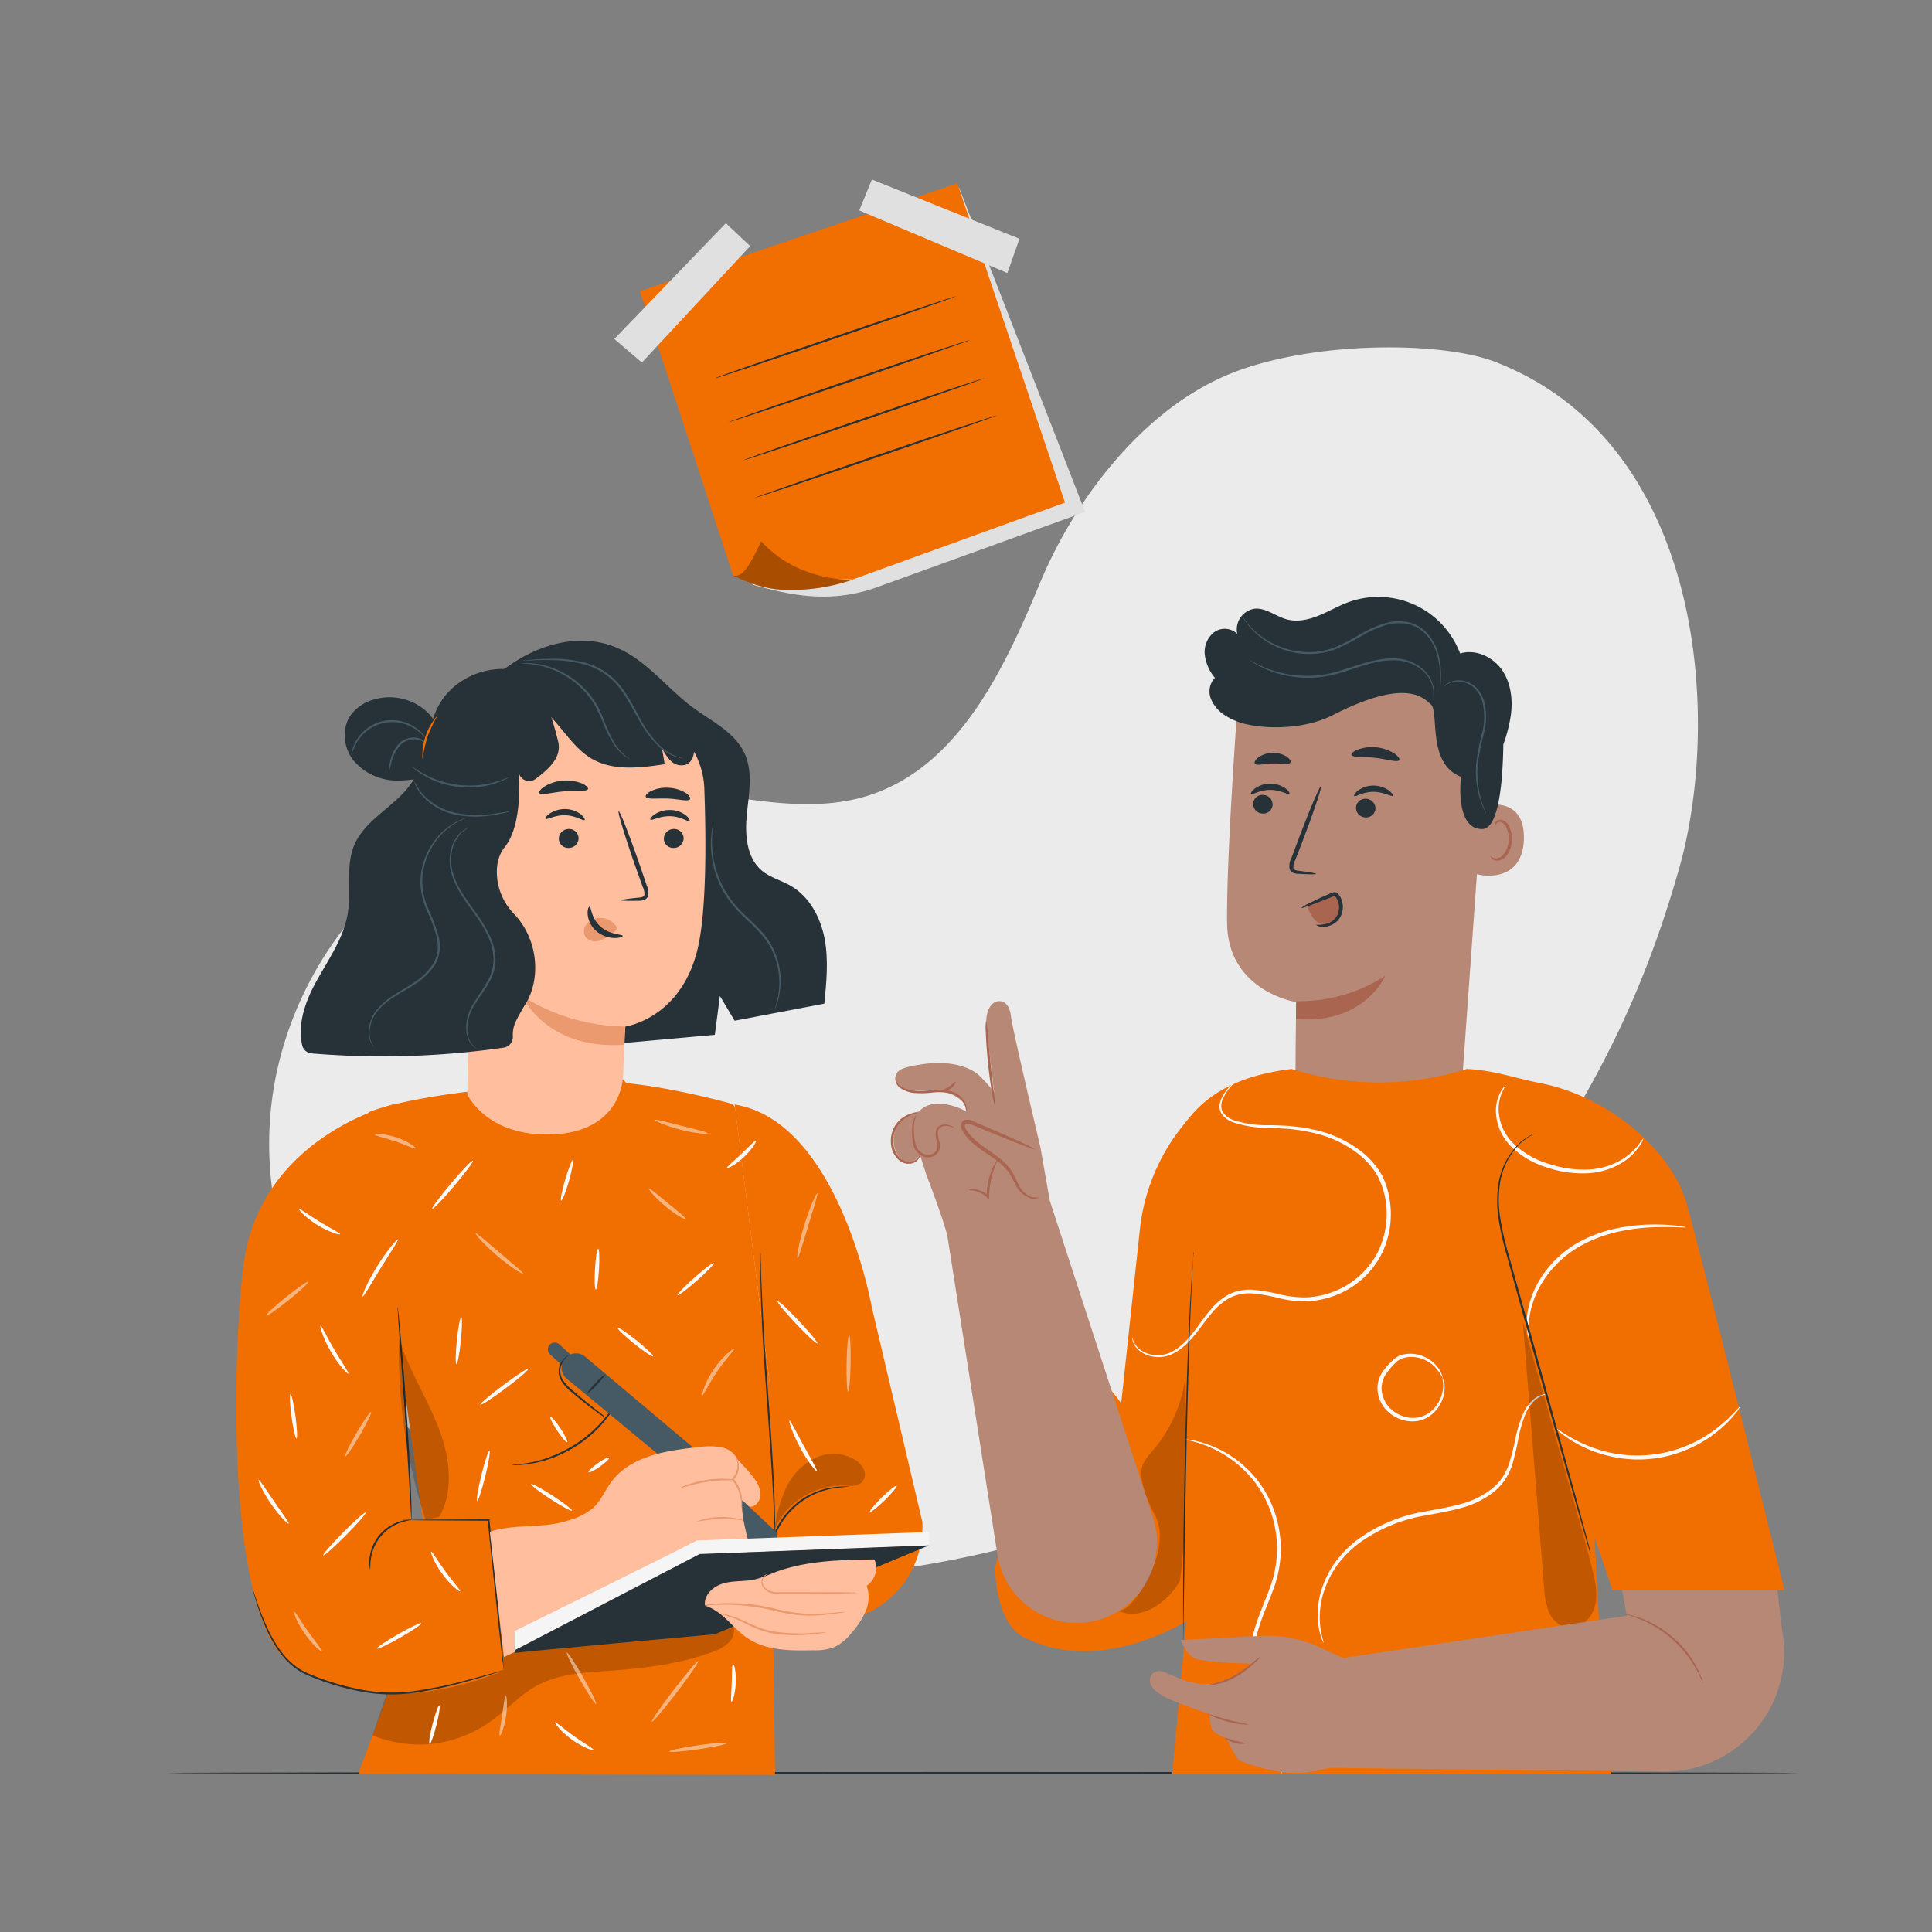 <svg xmlns="http://www.w3.org/2000/svg" viewBox="0 0 500 500"><rect x="0" y="0" width="500" height="500" fill="#808080" stroke="none"/><g id="freepik--background-simple--inject-2"><path d="M85.73,347.8h0C70.4,325.26,65.55,297,73.31,270.87a93,93,0,0,1,14-28.37C105.91,217,138,201.86,169.61,203.82c18.58,1.14,37.61,7.69,55.32,2,23-7.42,34.85-32.3,44.1-54.68s27.35-45.73,49.87-54.62c21-8.28,54.12-8.3,68.24-2.79,53.86,21,58.45,92.23,47.43,131s-25.91,64.23-49.2,96.93c-32.63,45.81-89.28,73.43-144.69,83.1-52.8,9.21-110.8-7.36-146.87-46.68A89.79,89.79,0,0,1,85.73,347.8Z" style="fill:#ebebeb"></path></g><g id="freepik--Floor--inject-2"><path d="M465.75,458.85c0,.15-94.62.26-211.3.26S43.13,459,43.13,458.85s94.59-.26,211.32-.26S465.75,458.71,465.75,458.85Z" style="fill:#263238"></path></g><g id="freepik--Note--inject-2"><path d="M170.77,77.79l24.13,73.56c9.58,2.67,19.34,4.79,31,1l54.92-19.87-32.65-84Z" style="fill:#e0e0e0"></path><polygon points="165.6 75.37 189.73 148.92 220.7 149.96 275.62 130.08 247.76 47.45 165.6 75.37" style="fill:#F16E00"></polygon><path d="M197,140.08l-7.28,8.84s6.5,3.55,13.09,3.7A48.18,48.18,0,0,0,220.7,150S206.7,150.79,197,140.08Z" style="fill:#F16E00"></path><path d="M197,140.08c-2.21,4.47-4.45,9.72-7.28,8.84,0,0,6.5,3.55,13.09,3.7A48.18,48.18,0,0,0,220.7,150S206.7,150.79,197,140.08Z" style="opacity:0.3"></path><polygon points="166.12 93.83 194.14 63.69 187.85 57.76 158.98 87.73 166.12 93.83" style="fill:#e0e0e0"></polygon><polygon points="263.84 61.8 225.65 46.46 222.37 54.46 260.7 70.66 263.84 61.8" style="fill:#e0e0e0"></polygon><path d="M247.47,76.66c0,.13-13.9,5-31.14,10.87S185.06,98.05,185,97.91s13.89-5,31.14-10.87S247.42,76.52,247.47,76.66Z" style="fill:#263238"></path><path d="M251,88c0,.14-13.9,5-31.14,10.88s-31.27,10.51-31.31,10.38,13.89-5,31.14-10.88S251,87.88,251,88Z" style="fill:#263238"></path><path d="M254.77,97.88c0,.13-13.89,5-31.14,10.87s-31.26,10.52-31.31,10.38,13.9-5,31.15-10.87S254.73,97.74,254.77,97.88Z" style="fill:#263238"></path><path d="M258,107.51c0,.14-13.9,5-31.14,10.88s-31.26,10.51-31.31,10.38,13.89-5,31.14-10.88S257.93,107.38,258,107.51Z" style="fill:#263238"></path></g><g id="freepik--character-2--inject-2"><path d="M295,318.19l-4.84,45s-9.43-14.25-15.81-7.9c-6.08,6.06-16.82,50.25-16.82,50.25s-.14,14.41,7.52,18.22C289.62,436,317,413,317,413L313.09,284.2h0A51.64,51.64,0,0,0,295,318.19Z" style="fill:#F16E00"></path><path d="M377.89,286.91l-42.51-3.39c-.26-5,.09-24.17.09-24.17s-17.69-2.75-17.9-20.43,2.84-58.3,2.84-58.3h0a61.44,61.44,0,0,1,61.76,7.77l2.62,2Z" style="fill:#b78876"></path><path d="M335.44,259.1a41.14,41.14,0,0,0,23.06-6.55s-5.45,12.72-23.1,11.13Z" style="fill:#aa6550"></path><path d="M382.62,208.72c.3-.13,12.15-3.59,11.76,8.5s-12.44,9.21-12.45,8.86S382.62,208.72,382.62,208.72Z" style="fill:#b78876"></path><path d="M385.76,221.62c.06,0,.21.15.56.33a2.08,2.08,0,0,0,1.57.08c1.3-.43,2.44-2.42,2.57-4.6a7.06,7.06,0,0,0-.5-3,2.42,2.42,0,0,0-1.53-1.67,1.06,1.06,0,0,0-1.26.54c-.17.33-.11.57-.17.59s-.25-.21-.14-.71a1.42,1.42,0,0,1,.5-.74,1.63,1.63,0,0,1,1.17-.27,3,3,0,0,1,2.15,2,7.31,7.31,0,0,1,.62,3.39c-.16,2.43-1.48,4.67-3.24,5.12a2.24,2.24,0,0,1-1.92-.38C385.78,221.91,385.72,221.64,385.76,221.62Z" style="fill:#aa6550"></path><path d="M324.31,208a2.53,2.53,0,0,0,2.44,2.55,2.41,2.41,0,0,0,2.6-2.28,2.53,2.53,0,0,0-2.43-2.55A2.43,2.43,0,0,0,324.31,208Z" style="fill:#263238"></path><path d="M323.76,205.5c.31.33,2.23-1.09,4.94-1.08s4.71,1.37,5,1c.14-.15-.18-.75-1-1.38a6.94,6.94,0,0,0-4-1.23,6.67,6.67,0,0,0-3.94,1.27C323.89,204.76,323.61,205.35,323.76,205.5Z" style="fill:#263238"></path><path d="M350.93,209a2.53,2.53,0,0,0,2.43,2.55,2.43,2.43,0,0,0,2.61-2.28,2.54,2.54,0,0,0-2.44-2.55A2.42,2.42,0,0,0,350.93,209Z" style="fill:#263238"></path><path d="M350.47,206c.32.33,2.23-1.09,4.95-1.08s4.71,1.37,5,1c.15-.14-.17-.74-1-1.37a7,7,0,0,0-4-1.24,6.72,6.72,0,0,0-3.94,1.27C350.61,205.27,350.32,205.86,350.47,206Z" style="fill:#263238"></path><path d="M340.61,226.16c0-.15-1.68-.44-4.41-.79-.7-.07-1.35-.21-1.47-.69a3.58,3.58,0,0,1,.46-2.05q1-2.52,2.05-5.29c2.86-7.52,4.92-13.71,4.61-13.82s-2.86,5.9-5.71,13.42c-.68,1.85-1.34,3.62-2,5.32a3.93,3.93,0,0,0-.36,2.72,1.7,1.7,0,0,0,1.14,1,4.47,4.47,0,0,0,1.18.17C338.89,226.31,340.6,226.32,340.61,226.16Z" style="fill:#263238"></path><path d="M349.77,195.36c.27.74,3,.39,6.17.77s5.77,1.25,6.19.59c.19-.32-.26-1-1.3-1.73a10.85,10.85,0,0,0-9.41-1C350.25,194.43,349.66,195,349.77,195.36Z" style="fill:#263238"></path><path d="M324.76,197.64c.48.61,2.35,0,4.6-.06s4.16.42,4.6-.23c.19-.31-.11-.93-.94-1.51a6.64,6.64,0,0,0-7.41.22C324.81,196.7,324.55,197.33,324.76,197.64Z" style="fill:#263238"></path><path d="M311.8,169.46a6.53,6.53,0,0,1,2.41-5.84,4.65,4.65,0,0,1,6,.45,5.4,5.4,0,0,1,4.64-6.55c2.89-.18,5.35,2,8.13,2.76s5.64.1,8.26-.95,5.06-2.51,7.71-3.48a22.62,22.62,0,0,1,28.93,13.28c3.87-1.21,8.26.76,10.65,4s3,7.58,2.52,11.6a37.17,37.17,0,0,1-2,7.94c0,.23,0,.45,0,.68-.19,9.72-1.29,21.14-5.44,21.21-7.23.11-5.5-13.52-5.5-13.52-8.88-3.42-5.57-16.72-7.79-18.74s-6.86-6.7-25.44,2.79c-7.22,3.69-16.81,3.58-22.05,2.39l-.46-.1-.11,0a1.56,1.56,0,0,1-.15-.06,16.67,16.67,0,0,1-4.77-2,9.43,9.43,0,0,1-3.92-4.37,5.13,5.13,0,0,1,1-5.53A11.35,11.35,0,0,1,311.8,169.46Z" style="fill:#263238"></path><path d="M412.67,397.89,414,423,417,459H303.37l4.94-53.26-9.68-84.15c.84-29.74,12.26-42.1,35.62-44.94l-1.84.23c3.22-.38,0,0,1.84-.23a75.24,75.24,0,0,0,45.33,0h0c7,.3,12.81,2.45,18.77,3.6,18.77,3.59,34.22,18.09,38,30.72,3.09,10.39,25.44,100.51,25.44,100.51H417.3Z" style="fill:#F16E00"></path><path d="M338.3,234.52a12.35,12.35,0,0,0,1.58,3.09,4.11,4.11,0,0,0,2.92,1.7,3.72,3.72,0,0,0,3.11-1.7,5.85,5.85,0,0,0,.87-3.54c0-1.12-.56-2.45-1.67-2.58a2.79,2.79,0,0,0-1.35.29l-5.83,2.37" style="fill:#aa6550"></path><path d="M340.63,239.32a8.39,8.39,0,0,0,3.12-.38,4.47,4.47,0,0,0,2.35-2.14,4.67,4.67,0,0,0,.07-3.81,4.19,4.19,0,0,0-.5-.88c-.24-.24-.19-.23-.44-.19a8.58,8.58,0,0,0-.94.37l-1,.39c-1.25.5-2.38.94-3.33,1.3-1.91.71-3.12,1.09-3.18,1s1.05-.75,2.89-1.64c.92-.44,2-1,3.25-1.51l.94-.42a11,11,0,0,1,1.07-.44,1.35,1.35,0,0,1,.86,0,1.48,1.48,0,0,1,.64.51,4.73,4.73,0,0,1,.66,1.1,5.46,5.46,0,0,1-.18,4.67,4.94,4.94,0,0,1-3,2.39,4.63,4.63,0,0,1-2.53.1C340.88,239.58,340.61,239.38,340.63,239.32Z" style="fill:#263238"></path><path d="M298.44,392.87l-26.76-82.16-2.42-13.79s-7.28-30.76-7.61-33.8c-.37-3.52-2.16-4.18-3.44-4-2,.36-3.17,3-2.94,6,.08,1,2,17.5,2,17.5a39.22,39.22,0,0,0-3.67-4.1c-2.77-2.82-8.68-4-14.53-3.15s-7.42,1.57-7.2,3.86a2.9,2.9,0,0,0,1.39,2.09,5.73,5.73,0,0,0,4,.92c9.39-1.19,12.46,3.57,12.46,3.57l.32,1.8s-6.16-3.46-10.52-1.25a5.63,5.63,0,0,0-1.7,1.32,7.4,7.4,0,0,0-5.19,11.66c.72,1,2,1.9,3.15,1.53a4,4,0,0,0,1.56-1.19,5.74,5.74,0,0,1,.77-.71l1.59,4.93s4.18,10.89,5.46,15.83l13,82.73a20.78,20.78,0,0,0,24.11,17.23h0A20.77,20.77,0,0,0,298.44,392.87Z" style="fill:#b78876"></path><path d="M268.85,309.87c-1.67.66-3.58-.42-4.68-1.84s-1.67-3.19-2.66-4.69c-3-4.5-9.14-6.13-11.88-10.76-.39-.65-.66-1.56-.11-2.07s1.33-.23,2,0l16.44,6.91" style="fill:#b78876"></path><path d="M267.93,297.46a7.72,7.72,0,0,0-1.7-.93c-1.12-.54-2.76-1.28-4.79-2.19l-7.14-3.12-2.08-.89a3.51,3.51,0,0,0-2.63-.45,1.49,1.49,0,0,0-.88,1.44,3.18,3.18,0,0,0,.41,1.4,12,12,0,0,0,1.58,2.1c2.45,2.56,5.41,4,7.63,5.83a13.34,13.34,0,0,1,2.8,2.89c.71,1,1.2,2.15,1.76,3.13a6.3,6.3,0,0,0,4,3.48c1.32.25,2-.26,1.94-.28a5,5,0,0,1-1.84-.1,6.07,6.07,0,0,1-3.48-3.44c-.51-1-1-2.11-1.7-3.26a13.82,13.82,0,0,0-2.91-3.14c-2.28-1.93-5.22-3.43-7.47-5.81a10.62,10.62,0,0,1-1.44-1.89c-.37-.64-.4-1.33,0-1.44s1.16.13,1.86.43l2.08.86,7.23,2.93c2.07.81,3.75,1.46,4.91,1.89A7,7,0,0,0,267.93,297.46Z" style="fill:#aa6550"></path><path d="M250.26,287.75a7.21,7.21,0,0,0-1.42-3.06,5.65,5.65,0,0,0-3.09-1.77,14.57,14.57,0,0,0-4.52-.16,23.2,23.2,0,0,1-4.69.09,7.58,7.58,0,0,1-3.65-1.35,3,3,0,0,1-1.19-2.34,1.62,1.62,0,0,1,.22-.93c.06,0,0,.34,0,.92a2.77,2.77,0,0,0,1.22,2,7.32,7.32,0,0,0,3.43,1.12,24.78,24.78,0,0,0,4.57-.15,14.14,14.14,0,0,1,4.72.24,5.94,5.94,0,0,1,3.3,2.06,5.33,5.33,0,0,1,1.06,2.39A1.88,1.88,0,0,1,250.26,287.75Z" style="fill:#aa6550"></path><path d="M255.2,264a19.38,19.38,0,0,1,.4,3.27c.21,2.25.47,4.93.76,7.89s.63,5.63.88,7.88a18.77,18.77,0,0,1,.29,3.28,14.55,14.55,0,0,1-.75-3.21c-.35-2-.75-4.79-1.07-7.88s-.51-5.9-.58-7.93A14.83,14.83,0,0,1,255.2,264Z" style="fill:#aa6550"></path><path d="M246.94,291.86a4.45,4.45,0,0,1-1-.27,3,3,0,0,0-2.55.15,1.62,1.62,0,0,0-.7,1.46,8.35,8.35,0,0,0,.38,2.11,3.67,3.67,0,0,1-.11,2.62,3.14,3.14,0,0,1-2.37,1.58,3.6,3.6,0,0,1-2.7-.84,4.54,4.54,0,0,1-1.46-2.16,14.52,14.52,0,0,1-.39-4.22,8.14,8.14,0,0,1,.55-2.8,2,2,0,0,1,.58-.88s-.16.34-.34,1a9.81,9.81,0,0,0-.32,2.73,15.18,15.18,0,0,0,.5,4,3.55,3.55,0,0,0,3.5,2.53,2.54,2.54,0,0,0,1.88-1.23,3.13,3.13,0,0,0,.09-2.18,8.83,8.83,0,0,1-.33-2.27,2.1,2.1,0,0,1,1-1.83,3.15,3.15,0,0,1,2.87,0C246.65,291.62,247,291.82,246.94,291.86Z" style="fill:#aa6550"></path><path d="M238.12,298.14s.16.33,0,.94a2.9,2.9,0,0,1-1.73,1.9,3.84,3.84,0,0,1-3.73-.73,6.25,6.25,0,0,1-2.07-4.16,7.61,7.61,0,0,1,.93-4.55,7.13,7.13,0,0,1,2.69-2.67,6.91,6.91,0,0,1,2.39-.85,2,2,0,0,1,.93,0,12.14,12.14,0,0,0-3.08,1.25,7,7,0,0,0-3.21,6.76,5.8,5.8,0,0,0,1.81,3.77,3.39,3.39,0,0,0,3.18.75,2.74,2.74,0,0,0,1.65-1.54C238.09,298.48,238.06,298.14,238.12,298.14Z" style="fill:#aa6550"></path><path d="M250.65,307.93a2.6,2.6,0,0,1,1.57-.15,6.14,6.14,0,0,1,3.65,1.71l-.53.22a16,16,0,0,1,.13-2.24c.49-4.34,2.53-7.35,2.65-7.24s-1.53,3.14-2,7.32a20.85,20.85,0,0,0-.15,2.16l0,.75-.52-.53a6.51,6.51,0,0,0-3.27-1.76C251.23,308,250.65,308,250.65,307.93Z" style="fill:#aa6550"></path><path d="M247.32,279.93c.16.06-.35,1.31-1.73,2.08s-2.7.59-2.67.42,1.16-.3,2.35-1S247.15,279.83,247.32,279.93Z" style="fill:#aa6550"></path><path d="M319.64,279.92s-.37.4-1,1.17a11.83,11.83,0,0,0-2.32,3.72,4.9,4.9,0,0,0-.26,1.45,3.22,3.22,0,0,0,.38,1.51,5.3,5.3,0,0,0,2.88,2.14,28.31,28.31,0,0,0,9.15,1.29c1.72,0,3.58.1,5.48.21l2.91.34c1,.11,2,.38,3,.56a30.46,30.46,0,0,1,12,5.34,22,22,0,0,1,5,5.21,18.56,18.56,0,0,1,.95,1.62c.29.59.49,1.16.73,1.74a20.37,20.37,0,0,1,1,3.65,23.22,23.22,0,0,1-2.35,15.37,22.41,22.41,0,0,1-11.82,10.09,23.1,23.1,0,0,1-7.36,1.46,28.58,28.58,0,0,1-7.12-.86,44.43,44.43,0,0,0-6.54-1.17,11.26,11.26,0,0,0-5.94,1.05,15.26,15.26,0,0,0-4.45,3.61c-1.25,1.4-2.31,2.87-3.36,4.26-2.07,2.79-4.27,5.25-6.83,6.54a8.45,8.45,0,0,1-3.81,1,8.56,8.56,0,0,1-3.25-.6,7.18,7.18,0,0,1-2.23-1.41,5.33,5.33,0,0,1-1.12-1.58,3.46,3.46,0,0,1-.35-1.54c.07,0,.09.55.54,1.45a5.5,5.5,0,0,0,1.14,1.44,7,7,0,0,0,2.16,1.26,7.94,7.94,0,0,0,6.65-.53c2.4-1.27,4.49-3.66,6.51-6.46,1-1.4,2.08-2.9,3.35-4.36A15.93,15.93,0,0,1,318,335a12.15,12.15,0,0,1,6.39-1.2,46.13,46.13,0,0,1,6.69,1.15,27.74,27.74,0,0,0,6.88.81,22.51,22.51,0,0,0,7-1.42,21.5,21.5,0,0,0,11.27-9.64,22.28,22.28,0,0,0,2.26-14.68,20.75,20.75,0,0,0-1-3.49c-.24-.56-.44-1.14-.69-1.64a14.3,14.3,0,0,0-.88-1.52,21.22,21.22,0,0,0-4.72-5,29.82,29.82,0,0,0-11.62-5.26c-1-.19-2-.46-2.93-.57l-2.86-.37c-1.88-.13-3.68-.21-5.43-.27a28.49,28.49,0,0,1-9.34-1.49A5.8,5.8,0,0,1,316,288a3.6,3.6,0,0,1-.39-1.75,5.15,5.15,0,0,1,.33-1.57,11.09,11.09,0,0,1,2.55-3.73A5.52,5.52,0,0,1,319.64,279.92Z" style="fill:#fafafa"></path><path d="M395.71,346.6a7.52,7.52,0,0,1-.48-2.25,18.46,18.46,0,0,1,.41-6.27,24.21,24.21,0,0,1,3.89-8.49,27.92,27.92,0,0,1,8.39-7.74,35.19,35.19,0,0,1,10.68-4,46,46,0,0,1,9.25-.95,51.53,51.53,0,0,1,6.24.31,8.47,8.47,0,0,1,2.25.4c0,.18-3.25-.18-8.48,0a50.59,50.59,0,0,0-9.06,1.16,36,36,0,0,0-10.35,4,27.89,27.89,0,0,0-8.15,7.41,24.47,24.47,0,0,0-3.94,8.1,20.78,20.78,0,0,0-.73,6.06A15.06,15.06,0,0,1,395.71,346.6Z" style="fill:#fafafa"></path><path d="M450.35,364a7.23,7.23,0,0,1-1.18,1.76,28.46,28.46,0,0,1-4,4.13,32.78,32.78,0,0,1-7.21,4.64,32.21,32.21,0,0,1-20.6,2.49,32.63,32.63,0,0,1-8.11-2.8,28.59,28.59,0,0,1-4.89-3.05,6.91,6.91,0,0,1-1.56-1.43c.12-.16,2.4,1.83,6.77,3.82a33.59,33.59,0,0,0,35.13-4.24C448.45,366.33,450.19,363.85,450.35,364Z" style="fill:#fafafa"></path><path d="M400.12,360.78a4.5,4.5,0,0,1-.91.38,6.92,6.92,0,0,0-2.29,1.52,11.08,11.08,0,0,0-2.3,3.69A34.73,34.73,0,0,0,393,372a65.4,65.4,0,0,1-1.62,7,16.7,16.7,0,0,1-1.73,3.73,14.73,14.73,0,0,1-2.92,3.26,22.76,22.76,0,0,1-8.26,4.17c-3.08.92-6.34,1.42-9.62,2.06a40.34,40.34,0,0,0-17.09,7.12,27.87,27.87,0,0,0-5.7,5.74,25.18,25.18,0,0,0-3.25,6.26,21.58,21.58,0,0,0-1.06,10.12c.36,2.41.91,3.67.8,3.71a4,4,0,0,1-.42-.9,9.27,9.27,0,0,1-.39-1.14,13.94,13.94,0,0,1-.39-1.6,21.06,21.06,0,0,1,.76-10.42,25.44,25.44,0,0,1,3.24-6.53,28.6,28.6,0,0,1,5.82-6,40.57,40.57,0,0,1,17.48-7.38c3.31-.65,6.54-1.14,9.53-2a22,22,0,0,0,7.94-3.93,13.77,13.77,0,0,0,2.76-3,16.05,16.05,0,0,0,1.68-3.5,68.51,68.51,0,0,0,1.72-6.93,33.35,33.35,0,0,1,1.79-5.72,11,11,0,0,1,2.57-3.75,6.24,6.24,0,0,1,2.49-1.43A3,3,0,0,1,400.12,360.78Z" style="fill:#fafafa"></path><path d="M373.33,356.61a4.2,4.2,0,0,1,.52,2.05,8.83,8.83,0,0,1-1.6,5.53,8.52,8.52,0,0,1-3,2.73,7.69,7.69,0,0,1-2.17.79,8.62,8.62,0,0,1-2.44.1,9.51,9.51,0,0,1-4.8-1.94,8.49,8.49,0,0,1-3.1-4.64,7.9,7.9,0,0,1-.05-3.68,8.06,8.06,0,0,1,1.6-3.14,16.15,16.15,0,0,1,2.19-2.39,7.78,7.78,0,0,1,1.27-.95,3.35,3.35,0,0,1,1.57-.55l.13.89-.49.12-.25-.86a8.49,8.49,0,0,1,5.51.3,8.92,8.92,0,0,1,3.48,2.41,7.52,7.52,0,0,1,1.42,2.3c.21.59.26.92.22.93a13.86,13.86,0,0,0-2-2.87,8.9,8.9,0,0,0-3.35-2.08,7.89,7.89,0,0,0-5-.13l-.25-.86.49-.14.14.9a4.52,4.52,0,0,0-2.24,1.3,16.17,16.17,0,0,0-2,2.29,6.59,6.59,0,0,0-1.34,6,7.66,7.66,0,0,0,2.71,4.09,8.8,8.8,0,0,0,4.28,1.79,7.85,7.85,0,0,0,2.17-.05,7.27,7.27,0,0,0,1.94-.65,8,8,0,0,0,2.81-2.4,8.84,8.84,0,0,0,1.79-5.09C373.46,357.36,373.23,356.64,373.33,356.61Z" style="fill:#fafafa"></path><path d="M308.8,324a.7.7,0,0,1,0,.27c0,.2,0,.46,0,.78,0,.73-.09,1.74-.15,3-.16,2.62-.31,6.41-.52,11.09-.39,9.37-.78,22.31-1.08,36.62s-.49,27.26-.63,36.63c-.07,4.66-.13,8.44-.17,11.11,0,1.27-.05,2.28-.06,3,0,.32,0,.58,0,.79a.94.94,0,0,1,0,.27.8.8,0,0,1,0-.27c0-.21,0-.47,0-.79,0-.73,0-1.74,0-3v-11.1c0-9.38.17-22.33.48-36.65s.74-27.25,1.23-36.62c.26-4.68.47-8.47.69-11.08.1-1.28.18-2.29.24-3,0-.32.06-.58.08-.79A1.11,1.11,0,0,1,308.8,324Z" style="fill:#263238"></path><g style="opacity:0.2"><path d="M289.69,416.93c5.58,2.67,12.87-2.46,15.72-7.94,0,0,1.49-12.1,1.29-18.28-.39-11.44.45-22.77.06-34.21a35.89,35.89,0,0,1-8.16,18.58c-1.23,1.45-2.61,2.89-3.07,4.73-.82,3.3,1.7,9.23,3.32,12.22,5,9.14-5.9,25-8.8,24.67"></path></g><g style="opacity:0.2"><path d="M394.12,342.28q2.73,34.2,5.48,68.41a19.9,19.9,0,0,0,1.2,6.33,6.84,6.84,0,0,0,4.6,4.2c3.24.66,6.39-2.13,7.3-5.31s.19-6.57-.61-9.78c-1.36-5.47-2.89-10.89-4.43-16.31q-6.69-23.6-13.39-47.19"></path></g><path d="M331.44,459.07a13.06,13.06,0,0,0,1.53-3.63c.56-2.47.21-6.29-1.71-10.42-.94-2.07-2.27-4.22-3.61-6.58a28.8,28.8,0,0,1-3.38-8.08,19.25,19.25,0,0,1,.7-9.68c1-3.22,2.45-6.35,3.62-9.63a28.73,28.73,0,0,0,.5-19.13,28,28,0,0,0-3.79-7.58,29.51,29.51,0,0,0-5.05-5.43,30,30,0,0,0-9.39-5.24c-2.43-.81-3.85-1-3.83-1.12a3.41,3.41,0,0,1,1,.09,19.71,19.71,0,0,1,2.91.65,28.49,28.49,0,0,1,9.73,5,29.25,29.25,0,0,1,5.29,5.49,28.77,28.77,0,0,1,4,7.79,29.39,29.39,0,0,1-.44,19.78c-1.2,3.34-2.66,6.45-3.62,9.58a18.31,18.31,0,0,0-.74,9.18,27.78,27.78,0,0,0,3.2,7.86c1.29,2.37,2.6,4.55,3.53,6.7,1.88,4.29,2.14,8.28,1.42,10.82a9.81,9.81,0,0,1-1.23,2.74C331.71,458.83,331.47,459.09,331.44,459.07Z" style="fill:#fafafa"></path><path d="M425.32,294.56a5.54,5.54,0,0,1-1,2,14.66,14.66,0,0,1-4.34,4.22,18.63,18.63,0,0,1-8.53,2.82,28.38,28.38,0,0,1-10.89-1.39,22.86,22.86,0,0,1-9.51-5.52,14.09,14.09,0,0,1-2.77-4,13.15,13.15,0,0,1-1.08-4.1,10.35,10.35,0,0,1,1.12-5.95,6.37,6.37,0,0,1,.5-.81,3.4,3.4,0,0,1,.44-.55c.25-.27.4-.41.43-.38s-.45.66-1,1.92a10.69,10.69,0,0,0-.74,5.69,12.67,12.67,0,0,0,1.12,3.82,13.71,13.71,0,0,0,2.68,3.69,22.38,22.38,0,0,0,9.13,5.2,28.43,28.43,0,0,0,10.51,1.43,18.37,18.37,0,0,0,8.21-2.49,16.07,16.07,0,0,0,4.4-3.82A21.44,21.44,0,0,1,425.32,294.56Z" style="fill:#fafafa"></path><path d="M411.63,402.13s-.05-.09-.11-.28-.15-.49-.26-.84c-.22-.77-.54-1.85-.95-3.23l-3.4-11.93c-2.84-10.11-6.74-24-11-39.4-2.14-7.7-4.17-15-6-21.71a73.64,73.64,0,0,1-2.13-9.62,29.45,29.45,0,0,1,0-8.59,18.52,18.52,0,0,1,5.66-10.88,13.38,13.38,0,0,1,2.81-1.89l.81-.34a.92.92,0,0,1,.28-.1,15.83,15.83,0,0,0-3.77,2.48,18.47,18.47,0,0,0-5.42,10.79,29.09,29.09,0,0,0,.09,8.47,73.74,73.74,0,0,0,2.16,9.55c1.86,6.68,3.91,14,6.06,21.7,4.25,15.39,8.1,29.32,10.89,39.44,1.37,5,2.47,9.11,3.25,12,.36,1.39.65,2.49.85,3.27.09.35.16.63.21.85A1.09,1.09,0,0,1,411.63,402.13Z" style="fill:#263238"></path><path d="M370.9,180.68a9.33,9.33,0,0,0,0-2.14,8.35,8.35,0,0,0-2.76-5,11.24,11.24,0,0,0-8-2.63c-3.27,0-6.75,1.1-10.35,2.31-1.8.59-3.59,1.16-5.35,1.55a27.11,27.11,0,0,1-5.17.63,28.29,28.29,0,0,1-8.72-1.14,27,27,0,0,1-5.45-2.32,14.09,14.09,0,0,1-1.37-.84,2.32,2.32,0,0,1-.45-.34s.68.38,1.92,1a29.28,29.28,0,0,0,5.46,2.13,28.39,28.39,0,0,0,8.59,1,27.91,27.91,0,0,0,5.08-.64c1.73-.39,3.49-1,5.3-1.55,3.59-1.21,7.14-2.3,10.5-2.3a11.51,11.51,0,0,1,8.22,2.84,8.37,8.37,0,0,1,2.72,5.21A4.83,4.83,0,0,1,370.9,180.68Z" style="fill:#455a64"></path><path d="M384.66,210.57s-.1-.12-.24-.37-.32-.63-.55-1.13a22.57,22.57,0,0,1-1.4-4.39,24,24,0,0,1-.46-6.84,60,60,0,0,1,1.58-8.22,16.05,16.05,0,0,0,0-8.12,8.18,8.18,0,0,0-1.69-3.09,6.22,6.22,0,0,0-2.54-1.66,5.78,5.78,0,0,0-4.37.11,7.8,7.8,0,0,0-1.35.95,3.32,3.32,0,0,1,1.26-1.13,5.89,5.89,0,0,1,4.58-.28,6.57,6.57,0,0,1,2.74,1.72,8.68,8.68,0,0,1,1.83,3.23,16.38,16.38,0,0,1,0,8.38,63.87,63.87,0,0,0-1.61,8.15,25.08,25.08,0,0,0,.34,6.72,26.24,26.24,0,0,0,1.23,4.39C384.44,210,384.7,210.55,384.66,210.57Z" style="fill:#455a64"></path><path d="M372.6,179.25a3.8,3.8,0,0,1,0-.71c0-.51,0-1.18.08-2a23.82,23.82,0,0,0-.82-7.35,13.13,13.13,0,0,0-2.36-4.46,9.16,9.16,0,0,0-4.74-3.13,11.92,11.92,0,0,0-6.33.26,29,29,0,0,0-6.33,2.87,51.08,51.08,0,0,1-6.28,3.22,19.07,19.07,0,0,1-6.47,1.3,20.45,20.45,0,0,1-5.92-.72,23.23,23.23,0,0,1-4.8-2,19.53,19.53,0,0,1-5.69-4.86,12.71,12.71,0,0,1-1.16-1.68,3.5,3.5,0,0,1-.34-.62,3.23,3.23,0,0,1,.43.56,14.47,14.47,0,0,0,1.22,1.61,20.39,20.39,0,0,0,5.71,4.66,23.08,23.08,0,0,0,4.74,1.89,20.44,20.44,0,0,0,5.8.66,18.74,18.74,0,0,0,6.29-1.29,51.72,51.72,0,0,0,6.21-3.21,29.66,29.66,0,0,1,6.45-2.9,12.45,12.45,0,0,1,6.59-.24,9.52,9.52,0,0,1,4.95,3.33,13.12,13.12,0,0,1,2.38,4.63,22.26,22.26,0,0,1,.67,7.45c-.05.89-.12,1.57-.18,2A2.92,2.92,0,0,1,372.6,179.25Z" style="fill:#455a64"></path><path d="M346.19,429.3,421,418.15l-1.2-6.66H460l1.17,10.24a30.93,30.93,0,0,1-30.07,36.78l-87.22-1Z" style="fill:#b78876"></path><path d="M351.59,430.59c-.4.13-5.44-2.13-9.95-4.22a32.61,32.61,0,0,0-15.32-3l-20.79,1.06s1.28,3.43,3.49,4.65,15.13,1.48,15.13,1.48l-.67.68a14.93,14.93,0,0,1-10.34,4.53l-2,.05a19.39,19.39,0,0,1-4.34-.85l-5.13-2.07c-1.55-.7-3.19-.59-3.87,1-.61,1.41-.16,3.36,4.08,5.49,2.36,1.19,11.14,4.23,11.14,4.23a20.48,20.48,0,0,0,.51,3.7c.38,1.28,3.83,2.55,3.83,2.55a46.53,46.53,0,0,0,3.06,5.5c.4.45,3.53,1.42,6.85,2.36a29.43,29.43,0,0,0,16.38-.13l7.93-2.36V431.11" style="fill:#b78876"></path><path d="M323.14,446.35a23.68,23.68,0,0,1-10.49-2.76c.06-.14,2.33.74,5.22,1.49S323.16,446.2,323.14,446.35Z" style="fill:#aa6550"></path><path d="M322.41,451.22a5.21,5.21,0,0,1-2.92-.21,5.31,5.31,0,0,1-2.63-1.3,20,20,0,0,1,2.77.8A20.11,20.11,0,0,1,322.41,451.22Z" style="fill:#aa6550"></path><path d="M440.73,435.59c-.1,0-.59-1.45-1.79-3.64a28,28,0,0,0-2.4-3.66,31.05,31.05,0,0,0-3.63-3.93,31.73,31.73,0,0,0-4.3-3.19,28.84,28.84,0,0,0-3.89-2c-2.31-.95-3.84-1.29-3.81-1.39A4.7,4.7,0,0,1,422,418a9.73,9.73,0,0,1,1.24.33c.48.15,1,.3,1.62.54a25.51,25.51,0,0,1,4,1.92,29.68,29.68,0,0,1,4.4,3.21,30.65,30.65,0,0,1,3.67,4,25.62,25.62,0,0,1,2.33,3.78c.31.55.51,1.09.72,1.55a9.9,9.9,0,0,1,.45,1.2A4.44,4.44,0,0,1,440.73,435.59Z" style="fill:#aa6550"></path><path d="M326.21,428.72a9.36,9.36,0,0,1-1.6,1.71,26.21,26.21,0,0,1-4.53,3.43,18,18,0,0,1-5.31,2.05,7.43,7.43,0,0,1-2.34.25c-.05-.19,3.6-.52,7.38-2.75a34.54,34.54,0,0,0,4.55-3.26A12.1,12.1,0,0,1,326.21,428.72Z" style="fill:#aa6550"></path></g><g id="freepik--character-1--inject-2"><path d="M111.08,405c1.78,0-13.62,41.38-17.59,51.95-.44,1.17-.74,2.2-.74,2.2l107.82.18L199.3,359a1.5,1.5,0,0,0,0-.2l-9-71.76a1.78,1.78,0,0,0-1.29-1.49c-4.27-1.15-19.66-5.12-31.43-5.56-13.79-.51-33.75,2.23-33.75,2.23S105.9,284,96,287.6a1.76,1.76,0,0,0-1.15,1.91Z" style="fill:#F16E00"></path><path d="M160.87,360.5a7.35,7.35,0,0,1-.54,1.31,12.37,12.37,0,0,1-.76,1.47,20.09,20.09,0,0,1-1.14,1.87,23.37,23.37,0,0,1-1.58,2.15,27.2,27.2,0,0,1-2,2.29,35.1,35.1,0,0,1-5.4,4.45,36.09,36.09,0,0,1-6.24,3.18c-1,.35-2,.71-2.91.94a23.46,23.46,0,0,1-2.6.58,20.68,20.68,0,0,1-2.17.3,11.87,11.87,0,0,1-1.66.11,6.43,6.43,0,0,1-1.41,0c0-.11,2-.1,5.17-.74a25.69,25.69,0,0,0,2.55-.64c.92-.24,1.86-.61,2.85-1a37,37,0,0,0,6.13-3.17,36.33,36.33,0,0,0,5.35-4.35c.73-.77,1.45-1.48,2-2.23a24,24,0,0,0,1.61-2.08C160,362.31,160.77,360.45,160.87,360.5Z" style="fill:#263238"></path><g style="opacity:0.2"><path d="M96.41,449.1a31.73,31.73,0,0,0,30.93-3.87c3.89-2.82,7.15-6.51,11.35-8.86,5.82-3.24,12.75-3.55,19.4-4,8.89-.64,17.86-1.73,26.22-4.83a10.48,10.48,0,0,0,4.59-2.77c1.15-1.39,1.54-3.58.41-5s-3.28-1.52-5.13-1.46c-27.88.82-53.36,3.05-80.5,9.5"></path></g><path d="M126.46,176.76c8.62-8.78,22.22-14,33.48-9,7.58,3.32,12.72,10.43,19.37,15.34,4.84,3.58,10.82,6.35,13.36,11.81,2.24,4.81,1.16,10.42.62,15.7s-.16,11.37,3.93,14.76c2.14,1.77,5,2.48,7.39,3.86,4.87,2.79,7.76,8.22,8.8,13.73s.48,11.19-.08,16.78l-23.21,4.42-3.81-6.41L185,267.8l-29.62,2.67Z" style="fill:#263238"></path><path d="M122.63,186.34l0,6.45-1.83,96.81c-.16,11.22,10.58,20.77,22.6,20.85h0c12.13.08,17.08-9,17.43-20.37.36-11.89,1-24.41,1-24.41s15.39-2.12,19.12-22c1.85-9.9,1.8-26.21,1.33-39.56a21.13,21.13,0,0,0-22.75-20.33Z" style="fill:#ffbe9d"></path><path d="M176.92,216.94a2.55,2.55,0,0,1-2.54,2.51,2.45,2.45,0,0,1-2.58-2.38,2.57,2.57,0,0,1,2.54-2.52A2.45,2.45,0,0,1,176.92,216.94Z" style="fill:#263238"></path><path d="M178.43,212.46c-.33.33-2.23-1.17-5-1.23s-4.82,1.25-5.11.9c-.14-.15.2-.74,1.1-1.36a6.94,6.94,0,0,1,4.1-1.14,6.73,6.73,0,0,1,4,1.4C178.32,211.7,178.59,212.31,178.43,212.46Z" style="fill:#263238"></path><path d="M149.74,216.94a2.56,2.56,0,0,1-2.54,2.51,2.45,2.45,0,0,1-2.58-2.38,2.57,2.57,0,0,1,2.54-2.52A2.45,2.45,0,0,1,149.74,216.94Z" style="fill:#263238"></path><path d="M151.29,212.23c-.33.32-2.23-1.17-5-1.24s-4.82,1.26-5.11.91c-.14-.15.2-.75,1.1-1.36a7,7,0,0,1,4.1-1.15,6.77,6.77,0,0,1,4,1.4C151.18,211.47,151.45,212.08,151.29,212.23Z" style="fill:#263238"></path><path d="M160.74,233c0-.16,1.72-.41,4.5-.69.71-.05,1.38-.17,1.51-.65a3.56,3.56,0,0,0-.41-2.1c-.61-1.73-1.26-3.53-1.94-5.43-2.68-7.71-4.6-14-4.29-14.16s2.74,6.07,5.42,13.79c.65,1.9,1.27,3.71,1.85,5.45a4,4,0,0,1,.29,2.77,1.76,1.76,0,0,1-1.19,1,4.47,4.47,0,0,1-1.2.13C162.48,233.16,160.75,233.12,160.74,233Z" style="fill:#263238"></path><path d="M161.75,265.67a50.84,50.84,0,0,1-26.58-7.88s6.11,13.91,26.18,12.59Z" style="fill:#eb996e"></path><path d="M159.39,239.58a5,5,0,0,0-4.41-2,4.55,4.55,0,0,0-3.18,1.6,2.89,2.89,0,0,0-.31,3.28,3.36,3.36,0,0,0,3.6,1,10.6,10.6,0,0,0,3.58-2,2.94,2.94,0,0,0,.81-.8.91.91,0,0,0,0-1" style="fill:#eb996e"></path><path d="M152.57,234.65c.45,0,.37,3,2.87,5.18s5.71,1.95,5.72,2.37c0,.19-.73.57-2.08.56a7.4,7.4,0,0,1-4.77-1.81,6.47,6.47,0,0,1-2.22-4.33C152,235.36,152.36,234.63,152.57,234.65Z" style="fill:#263238"></path><path d="M152.17,204.2c-.3.74-3,.31-6.29.61s-5.89,1.11-6.3.43c-.18-.33.29-1,1.37-1.72a11,11,0,0,1,9.59-.79C151.71,203.24,152.29,203.85,152.17,204.2Z" style="fill:#263238"></path><path d="M178.53,206.89c-.61.61-2.9-.11-5.69-.22s-5.14.28-5.67-.39c-.23-.32.16-.94,1.21-1.5a9.1,9.1,0,0,1,4.65-.9,9,9,0,0,1,4.5,1.38C178.49,205.93,178.8,206.59,178.53,206.89Z" style="fill:#263238"></path><path d="M102,285.77s-32.16,7.54-38.4,38c-2.87,14-6.88,94.47,11.86,107,24.19,16.14,55,1.46,55,1.46l-4-38.92h-20l-2.69-42.64C104.55,354,102,285.77,102,285.77Z" style="fill:#F16E00"></path><path d="M216.4,419.71a24.87,24.87,0,0,0,22.31-25.81l-13.14-55.83s-8.52-47.9-35.45-52.22l9.18,73-.88,15.39s.42,10.18,1.45,29.26Z" style="fill:#F16E00"></path><path d="M219.88,384.78a33.7,33.7,0,0,0-4.84.53,19.7,19.7,0,0,0-15.46,15.78,33.47,33.47,0,0,0-.43,4.86,5.3,5.3,0,0,1-.15-1.32,17.22,17.22,0,0,1,.22-3.61A19.39,19.39,0,0,1,215,385a18.29,18.29,0,0,1,3.61-.3A5.21,5.21,0,0,1,219.88,384.78Z" style="fill:#263238"></path><path d="M136.91,174.53c3.62,4.86,5.34,8.59,7.51,17.24,1.07,4.23-2.38,7.22-5.8,9.81a2.75,2.75,0,0,1-4.35-1.6h0s1.18,13.25-3.61,19.19c-2.24,2.79-2.34,6.36-1.81,9.37a15.9,15.9,0,0,0,4.28,8.1c5.56,5.84,7.1,15.37,3.27,22.53a60.45,60.45,0,0,0-3.05,5.44,8.2,8.2,0,0,0-.63,3.52,2.8,2.8,0,0,1-2.37,3,219.19,219.19,0,0,1-49.7,1.49,2.73,2.73,0,0,1-2.43-2.06C76.92,265,79.09,259,81.86,254c3.1-5.65,7-11.07,8.11-17.42,1-6-.63-12.42,1.77-18,3-6.83,11-10.06,15-16.33,3.79-5.91,3.48-13.66,6.87-19.8,4.36-7.9,15.07-11.54,23.33-7.93" style="fill:#263238"></path><path d="M137.83,181.86c6.29,3.24,9.2,10.93,15.31,14.49,5.56,3.24,12.5,2.39,18.87,1.43-.23-1.41-.47-2.83-.71-4.24a11.59,11.59,0,0,0,2.36,3.43,3.87,3.87,0,0,0,3.87.92c2.14-.86,2.42-3.8,1.88-6a20.76,20.76,0,0,0-5.56-9.42,28.21,28.21,0,0,0-36.79-2.94" style="fill:#263238"></path><path d="M196.8,324.21a4,4,0,0,1,.06.79c0,.56,0,1.31.07,2.25,0,2,.14,4.79.29,8.28.29,7,.94,16.64,1.73,27.29s1.38,20.31,1.57,27.31c.1,3.5.15,6.33.12,8.29q0,1.41,0,2.25a4.37,4.37,0,0,1,0,.79,4,4,0,0,1-.06-.79c0-.56,0-1.31-.07-2.25,0-2-.14-4.78-.29-8.28-.28-7-.94-16.63-1.72-27.29s-1.39-20.3-1.58-27.3c-.1-3.5-.14-6.34-.12-8.3q0-1.41,0-2.25A6,6,0,0,1,196.8,324.21Z" style="fill:#263238"></path><path d="M106.49,393.32a2.37,2.37,0,0,1-.07-.56c0-.43-.06-1-.11-1.61-.08-1.47-.19-3.46-.32-5.9-.29-5-.73-11.87-1.25-19.48s-1-14.42-1.35-19.47c-.16-2.43-.29-4.43-.39-5.9,0-.65-.06-1.18-.08-1.6a2.28,2.28,0,0,1,0-.57,2.81,2.81,0,0,1,.09.56c0,.42.11.95.18,1.6.14,1.46.33,3.45.56,5.89.44,5,1,11.85,1.5,19.46s.9,14.5,1.09,19.49c.09,2.5.16,4.52.17,5.91v1.61A2.12,2.12,0,0,1,106.49,393.32Z" style="fill:#263238"></path><path d="M106.49,393.32c0,.09-1,.14-2.62.67A11.66,11.66,0,0,0,96,403.35c-.25,1.64-.12,2.68-.21,2.69s-.1-.25-.16-.72a9,9,0,0,1,0-2,11.31,11.31,0,0,1,2.58-6.09,11.54,11.54,0,0,1,5.56-3.58,9.77,9.77,0,0,1,2-.34C106.23,393.26,106.49,393.28,106.49,393.32Z" style="fill:#263238"></path><path d="M130.41,432.24a2.81,2.81,0,0,1-.12-.62c-.06-.46-.13-1.05-.23-1.78-.18-1.61-.43-3.82-.74-6.54-.59-5.58-1.39-13.19-2.27-21.59-.29-2.92-.58-5.75-.84-8.37l.25.23-16-.1-4.65-.07-1.24,0a1.84,1.84,0,0,1-.43,0,1.49,1.49,0,0,1,.43-.05l1.24,0,4.65-.07,16-.09h.22l0,.23.86,8.36c.82,8.41,1.56,16,2.11,21.62.24,2.72.44,4.94.58,6.55.06.73.1,1.33.14,1.79A3,3,0,0,1,130.41,432.24Z" style="fill:#263238"></path><path d="M130.41,432.24a6.38,6.38,0,0,1-.76.27l-2.19.7c-1.91.6-4.68,1.44-8.14,2.36A101.77,101.77,0,0,1,107,438.13a42.5,42.5,0,0,1-15.36-.73,65.68,65.68,0,0,1-7.7-2.16c-1.21-.44-2.4-.88-3.55-1.36-.57-.24-1.14-.47-1.68-.76l-.82-.41-.77-.49a18.73,18.73,0,0,1-4.82-4.73,32.89,32.89,0,0,1-3-5.07,59.18,59.18,0,0,1-3-7.93c-.3-1-.52-1.7-.65-2.21a5.86,5.86,0,0,1-.19-.79,4.47,4.47,0,0,1,.29.76l.74,2.18a66.67,66.67,0,0,0,3.16,7.82,33.48,33.48,0,0,0,3,5,18.35,18.35,0,0,0,4.74,4.58l.74.47.79.4c.52.28,1.09.5,1.66.74,1.14.47,2.32.91,3.53,1.33a65.21,65.21,0,0,0,7.64,2.14,42.77,42.77,0,0,0,15.19.77,108.87,108.87,0,0,0,12.29-2.44c3.46-.88,6.24-1.67,8.17-2.2l2.22-.61A4,4,0,0,1,130.41,432.24Z" style="fill:#263238"></path><path d="M113.44,198.22a12.8,12.8,0,0,0-2.93-14,14.38,14.38,0,0,0-14.15-3.06A10.88,10.88,0,0,0,90.83,185c-2.45,3.38-2,8.36.56,11.69A14.73,14.73,0,0,0,102.32,202a28,28,0,0,0,12.18-2.52" style="fill:#263238"></path><path d="M146.69,356.82c7,5.77,23.46,19.43,23.46,19.43l9.21-1.64-27.92-23.49a3.71,3.71,0,0,0-5.07.29h0A3.69,3.69,0,0,0,146.69,356.82Z" style="fill:#455a64"></path><path d="M146,353.82l-3.62-3.27a1.78,1.78,0,0,1-.17-2.46h0a1.78,1.78,0,0,1,2.55-.16l3.49,3.2Z" style="fill:#455a64"></path><path d="M156.74,355.58a12.31,12.31,0,0,1-2.25,2.75,12.78,12.78,0,0,1-2.62,2.4,12.48,12.48,0,0,1,2.25-2.76A12.21,12.21,0,0,1,156.74,355.58Z" style="fill:#263238"></path><path d="M157,367.08a17.7,17.7,0,0,1-2.79-1.82c-1.66-1.2-3.91-2.94-6.28-5a10.46,10.46,0,0,1-2.94-3.39,4.83,4.83,0,0,1-.09-3.67,4.67,4.67,0,0,1,1.48-2c.47-.35.78-.46.79-.43s-.25.2-.66.59a4.77,4.77,0,0,0-1.26,2,4.53,4.53,0,0,0,.18,3.35,10.53,10.53,0,0,0,2.85,3.19c2.35,2.05,4.55,3.83,6.16,5.1A26.48,26.48,0,0,1,157,367.08Z" style="fill:#263238"></path><path d="M126.77,396.43c6.64-2.22,13.68-.72,20.31-2.95a17.52,17.52,0,0,0,6.27-3.09c2.11-1.87,3.18-4.62,4.86-6.88,5-6.76,14.39-8.16,22.77-9a17,17,0,0,1,5.86.08,5.73,5.73,0,0,1,4.26,3.68c.54,1.89-.68,4.25-2.64,4.45,1.84.08,3.12,1.94,3.46,3.75s0,3.67.28,5.49c.34,2.56,1.74,4.95,1.66,7.53-.11,3.53-3,6.44-6.3,7.8s-6.87,1.54-10.36,2C160,411.71,147,421.46,130.41,428.83" style="fill:#ffbe9d"></path><path d="M192.08,388.82a2.36,2.36,0,0,0,3.38.69,3.61,3.61,0,0,0,1.3-3.49,8.17,8.17,0,0,0-1.66-3.52,46.4,46.4,0,0,0-4.8-5.31L185,381.65Z" style="fill:#ffbe9d"></path><path d="M190.12,383c0,.17-3.26-.1-7.19.51s-7,1.79-7,1.64a7.23,7.23,0,0,1,1.94-.9,27.47,27.47,0,0,1,5-1.26,26.34,26.34,0,0,1,5.15-.27A7.34,7.34,0,0,1,190.12,383Z" style="fill:#eb996e"></path><path d="M192.46,393.42c0,.16-2.73-.4-6.1-.3s-6.05.76-6.08.6a19.61,19.61,0,0,1,12.18-.3Z" style="fill:#eb996e"></path><path d="M191.9,390.34c-.09,0,0-.78-.15-2a10.49,10.49,0,0,0-1.61-4.44,9.7,9.7,0,0,0-.68-.93l-.15-.19.16-.16a4.84,4.84,0,0,0,1.39-3.52c0-1-.3-1.56-.23-1.59a2.55,2.55,0,0,1,.56,1.57,4.84,4.84,0,0,1-1.36,3.91l0-.35a10.67,10.67,0,0,1,.73,1,9.64,9.64,0,0,1,1.54,4.7A4.67,4.67,0,0,1,191.9,390.34Z" style="fill:#eb996e"></path><path d="M192.09,388.25l8.72,8.18,1.11,4.86-8.06-1.82C192.7,395.37,191.85,391.46,192.09,388.25Z" style="fill:#455a64"></path><path d="M180.28,398.67c-.18.32-47.08,23.44-47.08,23.44v5l47.86-24.9L240.43,400v-3.52Z" style="fill:#f5f5f5"></path><path d="M133.2,427.8c.33-.22,51.78-4.86,51.78-4.86l55.45-23-59.37,2.24-47.86,24.9Z" style="fill:#263238"></path><path d="M182.46,415.49c-.41-2.7,2.17-5,4.8-5.73s5.44-.43,8.1-1A35.44,35.44,0,0,0,200.3,407c8.2-3.14,17.2-3.31,26-3.43a5.58,5.58,0,0,1-2,6.82,9.18,9.18,0,0,1-.27,6.58,20.61,20.61,0,0,1-3.67,5.63,12.59,12.59,0,0,1-4.33,3.63,14.31,14.31,0,0,1-5.56.86c-5.9.12-12.22.13-17.09-3.18-3.79-2.58-6.41-7-10.8-8.3l1,0" style="fill:#ffbe9d"></path><path d="M221.76,412.22a4.55,4.55,0,0,1-1.12.11l-3.08.1c-2.6.06-6.19.1-10.15.12h-5.6a7.69,7.69,0,0,1-2.47-.37,3.85,3.85,0,0,1-1.79-1.31,2.35,2.35,0,0,1-.46-1.77,2.28,2.28,0,0,1,.62-1.23,1.25,1.25,0,0,1,1-.44,2.27,2.27,0,0,0-.9.58,2,2,0,0,0,0,2.64,3.48,3.48,0,0,0,1.63,1.12,7.54,7.54,0,0,0,2.34.3l5.59,0c4,0,7.55,0,10.15,0l3.08.06A4.42,4.42,0,0,1,221.76,412.22Z" style="fill:#eb996e"></path><path d="M218.74,417.16a8.13,8.13,0,0,1-1.41.27c-.92.15-2.25.34-3.9.5a37.65,37.65,0,0,1-5.85.13,42.45,42.45,0,0,1-7.06-1.18,55.1,55.1,0,0,0-12.77-1.57c-1.65,0-3,.06-3.91.11a8.41,8.41,0,0,1-1.45,0,7.41,7.41,0,0,1,1.43-.24,38.12,38.12,0,0,1,3.92-.28,49.57,49.57,0,0,1,12.89,1.43,46.22,46.22,0,0,0,7,1.22,42.4,42.4,0,0,0,5.79,0c1.65-.11,3-.25,3.9-.33A7.1,7.1,0,0,1,218.74,417.16Z" style="fill:#eb996e"></path><path d="M213.85,422.44a4.79,4.79,0,0,1-1.11.2c-.71.1-1.75.23-3,.34a36.83,36.83,0,0,1-10.08-.33c-3.95-.75-7-2.77-9.37-3.7a23.33,23.33,0,0,0-3.95-1.21,3.19,3.19,0,0,1,1.12.06,13.57,13.57,0,0,1,3,.81c2.45.87,5.5,2.8,9.34,3.53a41.66,41.66,0,0,0,10,.47l3-.17A4.75,4.75,0,0,1,213.85,422.44Z" style="fill:#eb996e"></path><g style="opacity:0.2"><path d="M200.55,395.59A33.52,33.52,0,0,1,203.47,385,16.33,16.33,0,0,1,211,377.3a10.85,10.85,0,0,1,10.51.64,5.51,5.51,0,0,1,2.1,2.51,3,3,0,0,1-.51,3.1c-1.1,1.18-3,1-4.58.92a19.3,19.3,0,0,0-17.83,10.74"></path></g><g style="opacity:0.2"><path d="M113.71,392.55c4-7.17,2.56-16.16-.49-23.76s-7.6-14.6-9.93-22.46a138.58,138.58,0,0,0,6.85,47"></path></g><path d="M120.75,282.88s4.85,11.43,22.35,10.7,18.06-14.3,18.06-14.3l11.71,12.45-11.12,22.91-14.94,11.15-20.35-8.36-16.77-13Z" style="fill:#F16E00"></path><g style="opacity:0.5"><path d="M79.77,331.74c.18.22-2.1,2.36-5.11,4.77s-5.58,4.18-5.76,3.95S71,338.11,74,335.7,79.59,331.51,79.77,331.74Z" style="fill:#fafafa"></path></g><path d="M88,319.41c-.09.26-2.85-.52-5.84-2.37s-4.94-3.94-4.75-4.14,2.39,1.49,5.29,3.26S88.08,319.13,88,319.41Z" style="fill:#fafafa"></path><path d="M103,320.75c.24.18-2,3.39-4.49,7.47s-4.42,7.48-4.68,7.35,1.23-3.77,3.8-7.9S102.79,320.57,103,320.75Z" style="fill:#fafafa"></path><path d="M90.16,355.5c-.2.18-2.51-2.18-4.53-5.67s-2.94-6.66-2.68-6.75,1.59,2.83,3.58,6.22S90.39,355.3,90.16,355.5Z" style="fill:#fafafa"></path><path d="M76.74,372.31c-.28,0-.87-2.5-1.3-5.68s-.55-5.79-.27-5.83.87,2.51,1.3,5.69S77,372.27,76.74,372.31Z" style="fill:#fafafa"></path><g style="opacity:0.5"><path d="M89.38,376.89c-.25-.14,1-2.82,2.87-6s3.52-5.61,3.77-5.47-1,2.83-2.87,6S89.63,377,89.38,376.89Z" style="fill:#fafafa"></path></g><path d="M74.7,394.3c-.21.19-2.44-2-4.61-5.16s-3.4-6-3.16-6.15,1.89,2.46,4,5.56S74.92,394.11,74.7,394.3Z" style="fill:#fafafa"></path><path d="M94.65,391.43c.2.2-2.1,2.85-5.13,5.91s-5.66,5.39-5.87,5.19,2.09-2.85,5.13-5.92S94.44,391.23,94.65,391.43Z" style="fill:#fafafa"></path><g style="opacity:0.5"><path d="M83.31,427.36c-.19.2-2.41-1.64-4.43-4.54s-3-5.6-2.76-5.71,1.65,2.32,3.62,5.11S83.52,427.15,83.31,427.36Z" style="fill:#fafafa"></path></g><path d="M109.05,420.09c.14.25-2.32,1.92-5.49,3.73s-5.87,3.08-6,2.83,2.32-1.92,5.49-3.73S108.91,419.84,109.05,420.09Z" style="fill:#fafafa"></path><path d="M119.08,411.81c-.18.21-2.51-1.57-4.63-4.48s-3.11-5.67-2.85-5.77,1.64,2.36,3.69,5.16S119.29,411.59,119.08,411.81Z" style="fill:#fafafa"></path><path d="M136.77,354.22c.18.23-2.47,2.51-5.91,5.08s-6.36,4.47-6.54,4.24,2.48-2.5,5.92-5.07S136.6,354,136.77,354.22Z" style="fill:#fafafa"></path><path d="M118.13,353c-.29,0-.24-2.77.1-6.12s.85-6,1.14-6,.24,2.77-.1,6.12S118.41,353.05,118.13,353Z" style="fill:#fafafa"></path><g style="opacity:0.5"><path d="M135.32,329.59c-.16.23-3.26-1.68-6.66-4.59s-5.78-5.66-5.58-5.85,2.89,2.19,6.26,5.06S135.49,329.35,135.32,329.59Z" style="fill:#fafafa"></path></g><path d="M122.41,300.37c.22.19-2,3.13-4.88,6.57s-5.46,6.07-5.68,5.89,2-3.13,4.88-6.57S122.19,300.19,122.41,300.37Z" style="fill:#fafafa"></path><g style="opacity:0.5"><path d="M107.62,297.24c-.16.26-2.39-.89-5.3-1.86S97,293.94,97,293.64s2.64-.28,5.68.75S107.77,297,107.62,297.24Z" style="fill:#fafafa"></path></g><path d="M145.21,310.71c-.27-.08.2-2.51,1.06-5.43s1.78-5.22,2-5.14-.19,2.51-1,5.43S145.49,310.8,145.21,310.71Z" style="fill:#fafafa"></path><path d="M154.2,333.73c-.29,0-.39-2.4-.22-5.32s.54-5.27.82-5.26.39,2.4.22,5.32S154.48,333.75,154.2,333.73Z" style="fill:#fafafa"></path><path d="M169,351c-.18.23-2.37-1.23-4.89-3.26s-4.42-3.85-4.24-4.07,2.37,1.23,4.89,3.26S169.15,350.78,169,351Z" style="fill:#fafafa"></path><path d="M184.71,326.89c.19.21-1.76,2.25-4.36,4.54s-4.86,4-5,3.76,1.76-2.25,4.36-4.54S184.52,326.67,184.71,326.89Z" style="fill:#fafafa"></path><g style="opacity:0.5"><path d="M177.48,315.5c-.16.24-2.63-1.12-5.29-3.33s-4.46-4.39-4.26-4.58,2.3,1.61,4.92,3.77S177.64,315.26,177.48,315.5Z" style="fill:#fafafa"></path></g><path d="M195.66,295.2c.23.16-1,2.23-3.12,4.23s-4.27,3.1-4.42,2.86,1.65-1.68,3.7-3.61S195.42,295,195.66,295.2Z" style="fill:#fafafa"></path><g style="opacity:0.5"><path d="M183.16,293.3c0,.28-3.23.05-7-.92s-6.73-2.27-6.63-2.54,3.13.59,6.89,1.53S183.2,293,183.16,293.3Z" style="fill:#fafafa"></path></g><g style="opacity:0.5"><path d="M206.38,325.62c-.27-.06.35-4,1.78-8.62s3.08-8.24,3.34-8.14-.94,3.83-2.34,8.44S206.67,325.68,206.38,325.62Z" style="fill:#fafafa"></path></g><path d="M211.53,347.68c-.21.19-2.68-2.08-5.52-5.09s-5-5.6-4.75-5.8,2.67,2.08,5.51,5.09S211.74,347.48,211.53,347.68Z" style="fill:#fafafa"></path><g style="opacity:0.5"><path d="M219.5,360.17c-.29,0-.47-3.28-.4-7.32s.36-7.3.65-7.3.46,3.28.39,7.32S219.78,360.18,219.5,360.17Z" style="fill:#fafafa"></path></g><path d="M211.41,380.75c-.23.16-2.37-2.46-4.35-6.12s-3-6.89-2.75-7,1.71,2.9,3.67,6.49S211.65,380.58,211.41,380.75Z" style="fill:#fafafa"></path><path d="M232.06,384.51c.21.2-1.18,1.88-3.09,3.75s-3.63,3.21-3.83,3,1.19-1.89,3.1-3.76S231.86,384.3,232.06,384.51Z" style="fill:#fafafa"></path><g style="opacity:0.5"><path d="M181.78,361.06c-.26-.08.66-3.36,3-6.78s5.09-5.45,5.26-5.23-2.14,2.52-4.4,5.83S182.06,361.17,181.78,361.06Z" style="fill:#fafafa"></path></g><path d="M123.47,388.49c-.28-.07.21-3,1.09-6.64s1.84-6.47,2.12-6.4-.22,3.05-1.1,6.65S123.74,388.56,123.47,388.49Z" style="fill:#fafafa"></path><path d="M148,390.94c-.16.24-2.65-1.11-5.56-3s-5.15-3.63-5-3.87,2.64,1.1,5.56,3S148.19,390.7,148,390.94Z" style="fill:#fafafa"></path><path d="M146.8,373.22c-.24.16-1.41-1.17-2.62-3s-2-3.39-1.75-3.55,1.41,1.17,2.62,3S147,373.06,146.8,373.22Z" style="fill:#fafafa"></path><path d="M157.63,377.26c.16.23-.89,1.25-2.35,2.28s-2.78,1.67-2.95,1.44.89-1.26,2.35-2.29S157.46,377,157.63,377.26Z" style="fill:#fafafa"></path><g style="opacity:0.5"><path d="M129.35,449.15c-.29-.09.18-2.36.59-5.16s.64-5.11.94-5.11.52,2.37.09,5.26S129.61,449.24,129.35,449.15Z" style="fill:#fafafa"></path></g><g style="opacity:0.5"><path d="M154.27,441c-.25.14-2.15-2.73-4.24-6.4s-3.59-6.78-3.34-6.92,2.15,2.72,4.24,6.4S154.52,440.89,154.27,441Z" style="fill:#fafafa"></path></g><g style="opacity:0.5"><path d="M180.7,429.89c.23.17-2.27,3.83-5.59,8.17s-6.2,7.71-6.43,7.54,2.28-3.83,5.6-8.17S180.48,429.71,180.7,429.89Z" style="fill:#fafafa"></path></g><g style="opacity:0.5"><path d="M188.15,451.12c0,.28-3.27,1-7.39,1.59s-7.5.85-7.54.57,3.26-1,7.39-1.6S188.11,450.83,188.15,451.12Z" style="fill:#fafafa"></path></g><path d="M189.3,440.42c-.29-.07,0-2.2.07-4.82s0-4.77.35-4.81.82,2.12.69,4.85S189.57,440.49,189.3,440.42Z" style="fill:#fafafa"></path><path d="M153.61,452.88c-.1.25-2.81-.64-5.63-2.68s-4.54-4.3-4.33-4.47,2.21,1.68,4.94,3.62S153.73,452.6,153.61,452.88Z" style="fill:#fafafa"></path><path d="M111.2,451.3c-.28-.07,0-2.36.74-5.1s1.48-4.92,1.76-4.85-.06,2.35-.75,5.1S111.48,451.37,111.2,451.3Z" style="fill:#fafafa"></path><path d="M106.59,198.36c.06-.08,1.2.9,3.29,2a25.13,25.13,0,0,0,3.83,1.67,27.34,27.34,0,0,0,5,1.11,26.6,26.6,0,0,0,5.11.05,23,23,0,0,0,4.12-.76c2.3-.64,3.62-1.33,3.67-1.24a4.42,4.42,0,0,1-.91.53,9.45,9.45,0,0,1-1.12.51,15.59,15.59,0,0,1-1.54.56,21.66,21.66,0,0,1-4.17.88,25.3,25.3,0,0,1-5.22,0,24.9,24.9,0,0,1-5.08-1.18,21.9,21.9,0,0,1-3.86-1.8c-.53-.29-1-.62-1.37-.89a9.41,9.41,0,0,1-1-.76C106.84,198.64,106.56,198.39,106.59,198.36Z" style="fill:#455a64"></path><path d="M132.42,209.87a5.12,5.12,0,0,1-1.09.33c-.71.18-1.74.42-3,.64a27.51,27.51,0,0,1-10.24.06,16,16,0,0,1-8.85-5,11.09,11.09,0,0,1-1.68-2.64,3.63,3.63,0,0,1-.36-1.08,17.71,17.71,0,0,0,2.32,3.48,16.35,16.35,0,0,0,8.68,4.77,30,30,0,0,0,10.08.09c1.29-.18,2.33-.36,3-.48A4.93,4.93,0,0,1,132.42,209.87Z" style="fill:#455a64"></path><path d="M96.81,271.07a1,1,0,0,1-.13-.14c-.07-.1-.2-.24-.34-.45a5.71,5.71,0,0,1-.79-2,9.15,9.15,0,0,1,2.19-7.43,19,19,0,0,1,4.19-3.53c1.64-1.08,3.48-2.07,5.29-3.29a16.09,16.09,0,0,0,4.81-4.71,8.46,8.46,0,0,0,1.2-3.3,10.2,10.2,0,0,0-.19-3.64,45.53,45.53,0,0,0-2.53-6.89,19,19,0,0,1-1.69-6.74,17.89,17.89,0,0,1,3.43-11.08,16.69,16.69,0,0,1,5.89-5.2l1.12-.54.86-.3a4.16,4.16,0,0,1,.72-.21,4.48,4.48,0,0,1-.68.31l-.83.35-1.09.57a17.08,17.08,0,0,0-5.69,5.23,17.74,17.74,0,0,0-3.25,10.85,18.55,18.55,0,0,0,1.68,6.56,45.33,45.33,0,0,1,2.57,7,10.93,10.93,0,0,1,.19,3.82,8.88,8.88,0,0,1-1.27,3.5,16.51,16.51,0,0,1-5,4.84c-1.84,1.22-3.69,2.2-5.32,3.26a18.59,18.59,0,0,0-4.14,3.4,9.09,9.09,0,0,0-2.28,7.15A7.11,7.11,0,0,0,96.81,271.07Z" style="fill:#455a64"></path><path d="M123.45,271.43a2.88,2.88,0,0,1-.58-.33,4.72,4.72,0,0,1-1.29-1.4,6.7,6.7,0,0,1-.9-2.88,10.76,10.76,0,0,1,.44-4c.81-2.93,3.26-5.6,5.1-9a11.23,11.23,0,0,0,1.51-5.7,15.46,15.46,0,0,0-1.61-6.17c-1.9-4-4.82-7.22-6.84-10.56a22.15,22.15,0,0,1-2.36-5,12.19,12.19,0,0,1-.49-4.82,9.49,9.49,0,0,1,2.92-6.25,6.53,6.53,0,0,1,1.6-1,3,3,0,0,1,.62-.22,9.66,9.66,0,0,0-2.09,1.4,9.52,9.52,0,0,0-2.68,6.13,11.82,11.82,0,0,0,.54,4.66,21.32,21.32,0,0,0,2.35,4.91c1,1.63,2.24,3.26,3.47,5a35.87,35.87,0,0,1,3.43,5.61,15.58,15.58,0,0,1,1.65,6.39,11.78,11.78,0,0,1-1.59,5.93c-1.92,3.41-4.37,6-5.18,8.84a10.83,10.83,0,0,0-.5,3.85,6.79,6.79,0,0,0,.78,2.8A5.94,5.94,0,0,0,123.45,271.43Z" style="fill:#455a64"></path><path d="M162.91,196.36s-.14,0-.38-.16a9,9,0,0,1-1-.63,11.88,11.88,0,0,1-2.87-3.21,35.43,35.43,0,0,1-2.77-5.74c-.46-1.1-1-2.25-1.56-3.38a20.82,20.82,0,0,0-2.2-3.3,22.59,22.59,0,0,0-11.56-7.45,30.7,30.7,0,0,0-5.75-.82,7.25,7.25,0,0,1,1.57-.09,21,21,0,0,1,4.27.55,22.2,22.2,0,0,1,11.87,7.48A21.27,21.27,0,0,1,154.8,183c.61,1.16,1.09,2.33,1.54,3.44a39.56,39.56,0,0,0,2.64,5.73,13.1,13.1,0,0,0,2.69,3.24C162.44,196.06,162.94,196.32,162.91,196.36Z" style="fill:#455a64"></path><path d="M176.86,196.28a1.84,1.84,0,0,1-.54-.06,7.73,7.73,0,0,1-1.5-.39,13,13,0,0,1-4.77-3.09,28.88,28.88,0,0,1-4.94-6.84c-1.57-2.75-3.09-5.91-5.44-8.66a17.1,17.1,0,0,0-8.49-5.29,33.15,33.15,0,0,0-8.25-1.11c-2.39-.05-4.32,0-5.66.1l-1.54.06a2,2,0,0,1-.54,0,1.9,1.9,0,0,1,.53-.09l1.54-.16c1.33-.11,3.27-.27,5.67-.26a32,32,0,0,1,8.38,1,17.32,17.32,0,0,1,8.75,5.42c2.42,2.83,3.93,6,5.46,8.77a29.54,29.54,0,0,0,4.79,6.8,13.37,13.37,0,0,0,4.58,3.17C176.13,196.13,176.87,196.22,176.86,196.28Z" style="fill:#455a64"></path><path d="M200.47,261.18c-.05,0,.26-.71.59-2a19.1,19.1,0,0,0,.6-5.64,18.9,18.9,0,0,0-2.12-8.08,19.3,19.3,0,0,0-2.86-4.05c-1.16-1.29-2.49-2.51-3.82-3.79a33.68,33.68,0,0,1-3.71-4,24.81,24.81,0,0,1-2.67-4.31,25.39,25.39,0,0,1-2.36-8.22,23.19,23.19,0,0,1,.06-5.77,12.24,12.24,0,0,1,.27-1.54,2.08,2.08,0,0,1,.15-.53c.05,0-.11.75-.22,2.1a25.2,25.2,0,0,0,.1,5.69,26.43,26.43,0,0,0,2.43,8.06,25.12,25.12,0,0,0,2.64,4.21,35.1,35.1,0,0,0,3.66,3.91c1.34,1.28,2.67,2.51,3.85,3.83a19.32,19.32,0,0,1,2.9,4.17,18.94,18.94,0,0,1,2.07,8.29,18.21,18.21,0,0,1-.77,5.71,10.27,10.27,0,0,1-.55,1.47A1.81,1.81,0,0,1,200.47,261.18Z" style="fill:#455a64"></path><path d="M90.92,195.49a3.71,3.71,0,0,1,.13-1A9.83,9.83,0,0,1,92,192a10.7,10.7,0,0,1,15.54-3.71,9.37,9.37,0,0,1,2,1.79,3,3,0,0,1,.56.82,18.33,18.33,0,0,0-2.77-2.3,10.63,10.63,0,0,0-15,3.59A18.57,18.57,0,0,0,90.92,195.49Z" style="fill:#455a64"></path><path d="M100.61,199.7a8.69,8.69,0,0,1,.28-2.27,10.07,10.07,0,0,1,2.37-5,5.33,5.33,0,0,1,5.3-1.34,3.3,3.3,0,0,1,1.42,1c.25.32.32.54.3.55a4.67,4.67,0,0,0-1.83-1.17,5.14,5.14,0,0,0-4.82,1.36,10.87,10.87,0,0,0-2.38,4.73A12.24,12.24,0,0,1,100.61,199.7Z" style="fill:#455a64"></path><path d="M113.32,185.05a43.25,43.25,0,0,0-2.63,5.45,47.32,47.32,0,0,0-1.36,5.89,15.73,15.73,0,0,1,4-11.34Z" style="fill:#F16E00"></path></g></svg>